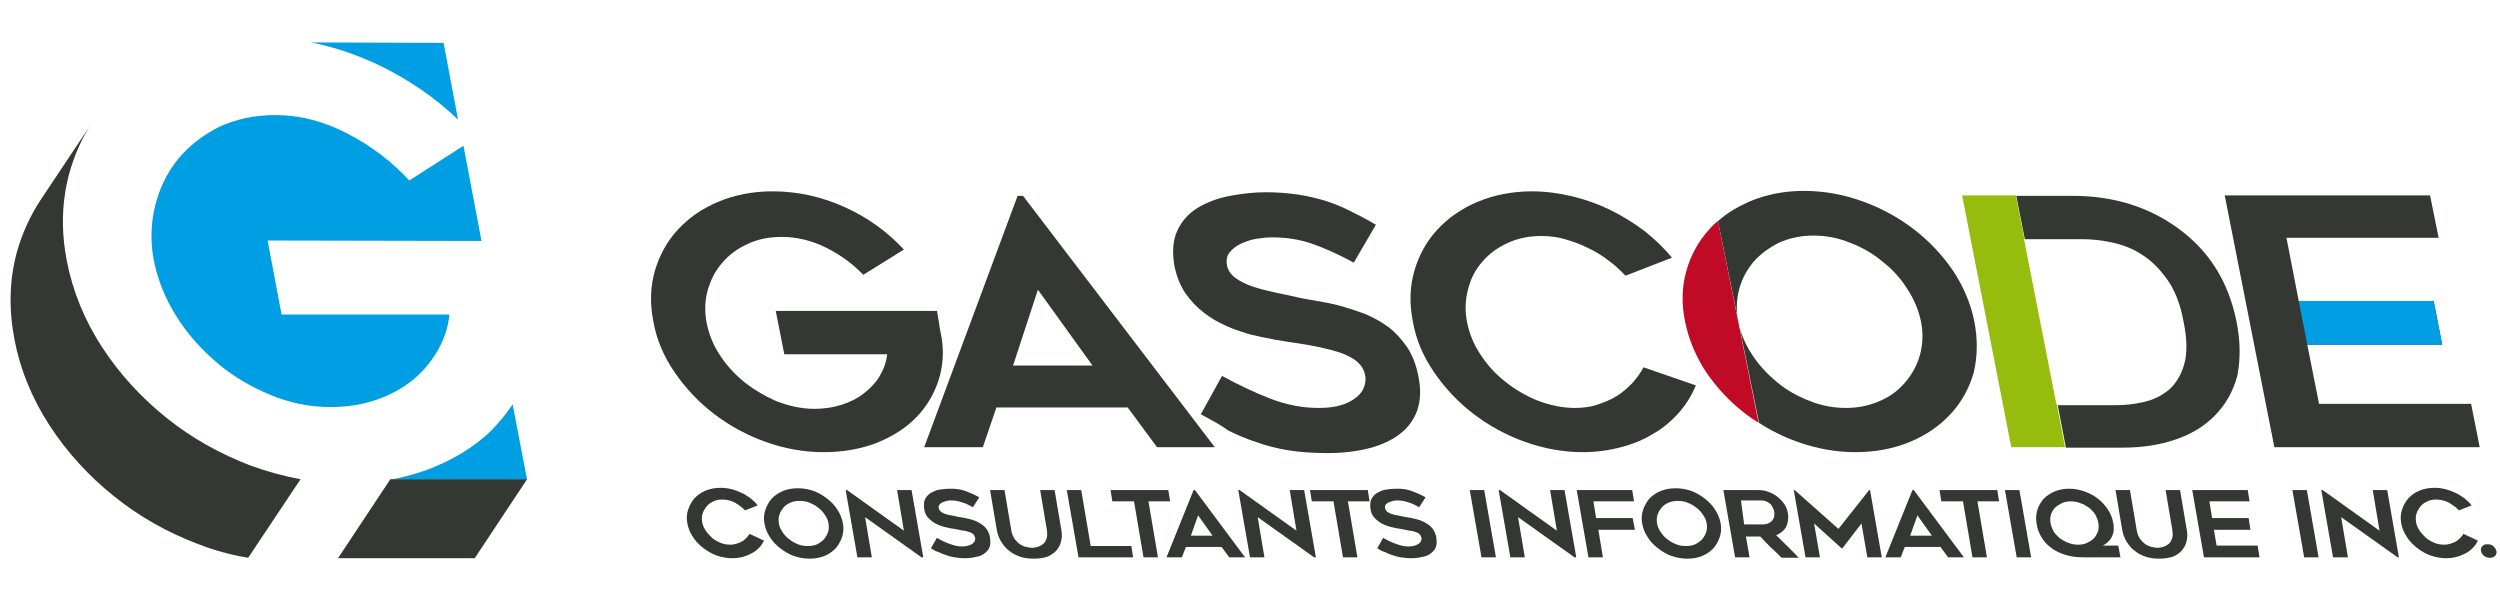 <?xml version="1.0" encoding="utf-8"?>
<!-- Generator: Adobe Illustrator 21.0.0, SVG Export Plug-In . SVG Version: 6.00 Build 0)  -->
<svg version="1.1" id="Calque_1" xmlns="http://www.w3.org/2000/svg" xmlns:xlink="http://www.w3.org/1999/xlink" x="0px" y="0px"
	 viewBox="0 0 554 136" style="enable-background:new 0 0 554 136;" xml:space="preserve">
<style type="text/css">
	.st0{fill:#009FE3;}
	.st1{fill:#333833;}
	.st2{enable-background:new    ;}
	.st3{fill:none;}
	.st4{fill:#96BD0D;}
	.st5{fill:#C00A26;}
</style>
<g>
	<path id="XMLID_695_" class="st0" d="M98.3,9.5l3.2,17c-5.1-4.9-11-8.9-17.6-12.1c-4.9-2.3-9.9-4-15-5L98.3,9.5z"/>
	<path id="XMLID_694_" class="st0" d="M113.6,89.6l3.2,16.7l-30.3,0c2.8-0.5,5.6-1.3,8.2-2.2c5.5-2.1,10.2-4.9,14.1-8.6
		C110.6,93.6,112.2,91.7,113.6,89.6z"/>
	<polygon id="XMLID_693_" class="st1" points="116.8,106.2 105.2,123.7 74.9,123.7 86.5,106.2 	"/>
	<path id="XMLID_692_" class="st0" d="M61,25.5c5.5,0,10.9,1.4,16.2,4.2c5.3,2.8,9.7,6.2,13.5,10.3l12-7.7l4,21.1l-47.4-0.1
		l3.1,16.4l37.2,0c-0.3,3-1.3,5.8-2.8,8.3c-1.5,2.5-3.4,4.7-5.7,6.5c-2.3,1.8-5,3.2-8,4.2c-3,1-6.3,1.5-9.8,1.5
		c-4.6,0-9.1-0.9-13.4-2.7c-4.3-1.8-8.3-4.1-11.8-7.1c-3.5-3-6.6-6.4-9-10.3c-2.5-3.9-4.1-8-5-12.3c-0.8-4.2-0.7-8.3,0.3-12.3
		c1-3.9,2.7-7.4,5.1-10.3c2.4-2.9,5.5-5.3,9.1-7.1C52.3,26.4,56.4,25.5,61,25.5z"/>
	<g id="XMLID_690_" class="st2">
		<defs>
			<path id="XMLID_691_" class="st2" d="M86.5,106.2l-11.6,17.4c-3.2,0.6-6.5,0.9-9.9,0.9c-3.4,0-6.7-0.3-10-0.9l11.6-17.4
				c3.3,0.6,6.6,0.9,10,0.9C80,107.1,83.3,106.8,86.5,106.2z"/>
		</defs>
		<clipPath id="XMLID_2_">
			<use xlink:href="#XMLID_691_"  style="overflow:visible;"/>
		</clipPath>
	</g>
	<path id="XMLID_689_" class="st3" d="M106.7,53.3l-47.4-0.1l3.1,16.4l37.2,0c-0.3,3-1.3,5.8-2.8,8.3c-1.5,2.5-3.4,4.7-5.7,6.5
		c-2.3,1.8-5,3.2-8,4.2c-3,1-6.3,1.5-9.8,1.5c-4.6,0-9.1-0.9-13.4-2.7c-4.3-1.8-8.3-4.1-11.8-7.1c-3.5-3-6.6-6.4-9-10.3
		c-2.5-3.9-4.1-8-5-12.3c-0.8-4.2-0.7-8.3,0.3-12.3c1-3.9,2.7-7.4,5.1-10.3c2.4-2.9,5.5-5.3,9.1-7.1c3.7-1.8,7.8-2.7,12.4-2.6
		c5.5,0,10.9,1.4,16.2,4.2c5.3,2.8,9.7,6.2,13.5,10.3l12-7.7l2.7-1.8c-1.2-1.4-2.5-2.6-3.8-3.9c-5.1-4.9-11-8.9-17.6-12.1
		c-4.9-2.3-9.9-4-15-5l-21.7,0c-3.1,0.6-6.1,1.6-9,2.8c-5.8,2.6-10.7,6.1-14.6,10.6c-3.9,4.5-6.7,9.7-8.3,15.7
		c-1.6,6-1.8,12.4-0.5,19.2c1.3,6.8,3.9,13.1,7.8,19.1c3.9,6,8.7,11.2,14.3,15.7c5.6,4.5,11.8,8,18.7,10.6c3.6,1.4,7.3,2.4,11,3
		l19.9,0c2.8-0.5,5.6-1.3,8.2-2.2c5.5-2.1,10.2-4.9,14.1-8.6c1.9-1.8,3.5-3.7,4.9-5.8L106.7,53.3z"/>
	<path id="XMLID_688_" class="st1" d="M55.6,103.2c-6.8-2.6-13.1-6.1-18.7-10.6c-5.6-4.5-10.4-9.7-14.3-15.7
		c-3.9-6-6.5-12.4-7.8-19.1c-1.3-6.8-1.1-13.1,0.5-19.2c1.2-4.3,2.9-8.2,5.3-11.7L9,44.3C6.7,47.8,4.9,51.7,3.7,56
		c-1.6,6-1.8,12.4-0.5,19.2C4.5,82,7.1,88.3,11,94.3c3.9,6,8.7,11.2,14.3,15.7c5.6,4.5,11.8,8,18.7,10.6c3.6,1.4,7.3,2.4,11,3
		l11.6-17.4C62.8,105.5,59.2,104.5,55.6,103.2z"/>
	<g>
		<path id="XMLID_686_" class="st1" d="M207.6,68.6c0.2,1.1,0.3,2.1,0.5,3c0.1,0.8,0.2,1.6,0.4,2.4c0.2,0.8,0.2,1.4,0.3,1.8
			c0.4,3.5-0.1,6.8-1.3,9.8c-1.2,3-3,5.6-5.3,7.7c-2.4,2.2-5.2,3.8-8.6,5.1c-3.4,1.2-7.1,1.8-11.1,1.8c-4.4,0-8.7-0.8-12.9-2.3
			c-4.2-1.5-8-3.6-11.4-6.2c-3.4-2.6-6.3-5.7-8.7-9.2c-2.4-3.5-4-7.2-4.7-11.2c-0.8-4-0.7-7.7,0.3-11.2c1-3.5,2.7-6.6,5.1-9.2
			c2.4-2.6,5.4-4.7,9-6.2c3.6-1.5,7.6-2.3,12-2.3c5.6,0,10.9,1.2,16,3.5c5.1,2.3,9.5,5.5,13.1,9.4l-9,5.6c-2.3-2.4-5-4.4-8.2-6
			c-3.2-1.6-6.5-2.4-9.9-2.4c-2.8,0-5.3,0.5-7.6,1.6c-2.2,1-4.1,2.4-5.6,4.2c-1.5,1.7-2.5,3.7-3.2,6.1c-0.6,2.3-0.7,4.7-0.2,7.2
			c0.5,2.5,1.5,5,3,7.2c1.5,2.3,3.4,4.3,5.5,6c2.2,1.7,4.6,3.1,7.2,4.2c2.7,1,5.4,1.6,8.2,1.6c2.1,0,4.1-0.3,6-0.9
			c1.9-0.6,3.5-1.4,4.9-2.5c1.4-1.1,2.6-2.3,3.5-3.8c0.9-1.5,1.5-3.1,1.7-4.9h-22.8l-1.9-9.6H207.6z"/>
		<path id="XMLID_683_" class="st1" d="M204.8,99.1l20.7-55.7h1.2l42.5,55.7h-12.8l-6.5-8.8h-29.1l-3,8.8H204.8z M224.5,81h17.6
			l-12.1-16.8L224.5,81z"/>
		<path id="XMLID_681_" class="st1" d="M266.1,91.8l4.7-8.5c3.5,1.9,7,3.6,10.6,5c3.6,1.4,7.2,2.1,10.8,2.1c1.9,0,3.6-0.2,4.9-0.6
			c1.4-0.4,2.5-1,3.4-1.7c0.9-0.7,1.5-1.5,1.8-2.4c0.3-0.9,0.4-1.8,0.2-2.6c-0.2-1.1-0.8-2.1-1.7-2.9c-0.9-0.8-2.1-1.4-3.4-1.9
			c-1.4-0.5-2.9-0.9-4.7-1.3c-1.8-0.4-3.6-0.7-5.6-1c-1.3-0.2-2.8-0.4-4.4-0.7c-1.7-0.3-3.5-0.7-5.3-1.1c-1.8-0.5-3.7-1.1-5.5-1.9
			c-1.8-0.8-3.6-1.8-5.1-3c-1.6-1.2-2.9-2.6-4.1-4.3c-1.1-1.6-1.9-3.6-2.4-5.8c-0.6-3.2-0.4-6,0.6-8.1c1-2.2,2.6-3.9,4.6-5.1
			c2-1.2,4.4-2.1,7.1-2.6c2.7-0.5,5.3-0.8,7.9-0.8c2.6,0,4.9,0.2,7,0.5c2.1,0.3,4.1,0.8,5.9,1.3c1.9,0.6,3.7,1.3,5.5,2.2
			c1.8,0.9,3.8,1.9,6,3.2l-4.9,8.4c-3.3-1.8-6.4-3.2-9.3-4.2c-2.9-1-5.8-1.4-8.8-1.4c-1,0-2.1,0.1-3.4,0.3c-1.3,0.2-2.4,0.6-3.5,1.1
			c-1.1,0.5-1.9,1.2-2.5,1.9c-0.6,0.8-0.8,1.7-0.6,2.9c0.2,1.1,0.9,2.1,1.9,2.8c1.1,0.8,2.3,1.4,3.8,1.9c1.5,0.5,3.1,0.9,4.9,1.3
			c1.8,0.4,3.5,0.7,5.1,1.1c1.2,0.3,2.7,0.5,4.3,0.8c1.7,0.3,3.4,0.6,5.2,1.1c1.8,0.5,3.6,1.1,5.5,1.8c1.8,0.8,3.5,1.7,5.1,2.9
			c1.6,1.2,2.9,2.7,4.1,4.4c1.2,1.8,2,3.9,2.5,6.4c0.6,2.9,0.5,5.4-0.2,7.5c-0.7,2.1-2,3.9-3.8,5.3c-1.8,1.4-4.1,2.5-6.8,3.2
			c-2.7,0.7-5.8,1.1-9.3,1.1c-3.2,0-6.1-0.2-8.6-0.6c-2.5-0.4-4.9-1-7.1-1.8c-2.2-0.7-4.3-1.6-6.3-2.6
			C270.4,94.1,268.3,93,266.1,91.8z"/>
		<path id="XMLID_679_" class="st1" d="M375.8,85.4c-0.9,2.2-2.2,4.3-3.8,6.1c-1.6,1.8-3.5,3.4-5.6,4.6c-2.1,1.3-4.5,2.3-7.2,3
			c-2.6,0.7-5.5,1.1-8.4,1.1c-4.4,0-8.7-0.8-12.9-2.3c-4.2-1.5-8-3.6-11.4-6.2c-3.4-2.6-6.3-5.7-8.7-9.2c-2.4-3.5-4-7.2-4.7-11.2
			c-0.8-4-0.7-7.7,0.3-11.2c1-3.5,2.7-6.6,5.1-9.2c2.4-2.6,5.4-4.7,9-6.2c3.6-1.5,7.6-2.3,12-2.3c3,0,5.9,0.4,8.9,1.1
			c2.9,0.7,5.7,1.7,8.4,3c2.6,1.3,5.1,2.8,7.5,4.6c2.3,1.8,4.4,3.8,6.2,6l-10.3,4c-1.1-1.2-2.4-2.4-3.8-3.4c-1.4-1.1-2.9-2-4.6-2.8
			c-1.6-0.8-3.3-1.4-5-1.9c-1.7-0.5-3.5-0.7-5.2-0.7c-2.8,0-5.3,0.5-7.6,1.6c-2.2,1-4.1,2.4-5.6,4.2c-1.5,1.7-2.5,3.7-3.1,6.1
			c-0.6,2.3-0.7,4.7-0.2,7.2c0.5,2.5,1.5,5,3,7.2c1.5,2.3,3.3,4.3,5.5,6c2.1,1.7,4.5,3.1,7.2,4.2c2.7,1,5.4,1.6,8.2,1.6
			c1.7,0,3.4-0.2,4.9-0.7c1.5-0.5,3-1.1,4.3-1.9c1.3-0.8,2.5-1.8,3.5-2.9c1-1.1,1.8-2.2,2.5-3.5L375.8,85.4z"/>
		<path id="XMLID_677_" class="st1" d="M506.7,52.8l2.7,13.9h29.9l1.9,9.7h-29.9l2.6,13.1h33.7l1.9,9.6h-45.5L493,43.3h45.5l1.9,9.4
			H506.7z"/>
		<path id="XMLID_675_" class="st1" d="M169.3,119.8c-0.3,0.6-0.6,1.1-1.1,1.6c-0.5,0.5-1,0.9-1.6,1.2c-0.6,0.3-1.2,0.6-2,0.8
			c-0.7,0.2-1.5,0.3-2.3,0.3c-1.2,0-2.3-0.2-3.5-0.6c-1.1-0.4-2.1-1-3-1.7c-0.9-0.7-1.7-1.5-2.3-2.5c-0.6-0.9-1-1.9-1.2-3
			c-0.2-1.1-0.1-2.1,0.2-3c0.3-0.9,0.8-1.8,1.4-2.5c0.7-0.7,1.5-1.3,2.5-1.7c1-0.4,2.1-0.6,3.3-0.6c0.8,0,1.6,0.1,2.4,0.3
			c0.8,0.2,1.5,0.5,2.2,0.8c0.7,0.3,1.4,0.8,2,1.2c0.6,0.5,1.2,1,1.6,1.6l-2.8,1.1c-0.3-0.3-0.6-0.6-1-0.9c-0.4-0.3-0.8-0.5-1.2-0.8
			c-0.4-0.2-0.9-0.4-1.3-0.5c-0.5-0.1-0.9-0.2-1.4-0.2c-0.8,0-1.5,0.1-2.1,0.4c-0.6,0.3-1.1,0.6-1.5,1.1c-0.4,0.5-0.7,1-0.9,1.6
			c-0.2,0.6-0.2,1.3-0.1,1.9c0.1,0.7,0.4,1.3,0.8,1.9c0.4,0.6,0.9,1.1,1.4,1.6c0.6,0.5,1.2,0.8,1.9,1.1c0.7,0.3,1.4,0.4,2.2,0.4
			c0.5,0,0.9-0.1,1.3-0.2c0.4-0.1,0.8-0.3,1.2-0.5c0.4-0.2,0.7-0.5,1-0.8c0.3-0.3,0.5-0.6,0.7-0.9L169.3,119.8z"/>
		<path id="XMLID_672_" class="st1" d="M179.4,123.8c-1.2,0-2.3-0.2-3.5-0.6c-1.1-0.4-2.1-1-3-1.7c-0.9-0.7-1.7-1.5-2.3-2.5
			c-0.6-0.9-1-1.9-1.2-3c-0.2-1.1-0.1-2.1,0.2-3c0.3-0.9,0.8-1.8,1.4-2.5c0.7-0.7,1.5-1.3,2.5-1.7c1-0.4,2.1-0.6,3.3-0.6
			c1.2,0,2.4,0.2,3.5,0.6c1.1,0.4,2.1,1,3,1.7c0.9,0.7,1.7,1.5,2.3,2.5c0.6,0.9,1,1.9,1.2,3c0.2,1.1,0.1,2.1-0.2,3
			c-0.3,0.9-0.8,1.8-1.4,2.5c-0.7,0.7-1.5,1.3-2.5,1.7C181.7,123.6,180.6,123.8,179.4,123.8z M177.2,111c-0.8,0-1.4,0.1-2.1,0.4
			c-0.6,0.3-1.1,0.6-1.5,1.1c-0.4,0.5-0.7,1-0.9,1.6c-0.2,0.6-0.2,1.3-0.1,1.9c0.1,0.7,0.4,1.3,0.8,1.9c0.4,0.6,0.9,1.2,1.5,1.6
			c0.6,0.5,1.2,0.8,1.9,1.1c0.7,0.3,1.4,0.4,2.2,0.4c0.8,0,1.4-0.1,2.1-0.4c0.6-0.3,1.1-0.7,1.5-1.1c0.4-0.5,0.7-1,0.9-1.6
			c0.2-0.6,0.2-1.3,0.1-1.9c-0.1-0.7-0.4-1.3-0.8-1.9c-0.4-0.6-0.9-1.2-1.5-1.6c-0.6-0.5-1.2-0.8-1.9-1.1
			C178.7,111.1,178,111,177.2,111z"/>
		<path id="XMLID_670_" class="st1" d="M204.2,123.5l-12.5-8.9l1.5,8.9H190l-2.6-14.9h0.3l12.6,9l-1.5-9h3.2l2.6,14.9H204.2z"/>
		<path id="XMLID_668_" class="st1" d="M206.3,121.5l1.3-2.3c0.9,0.5,1.9,1,2.8,1.3c1,0.4,1.9,0.6,2.9,0.6c0.5,0,1-0.1,1.3-0.2
			c0.4-0.1,0.7-0.3,0.9-0.4c0.2-0.2,0.4-0.4,0.5-0.6c0.1-0.2,0.1-0.5,0.1-0.7c-0.1-0.3-0.2-0.6-0.4-0.8c-0.2-0.2-0.5-0.4-0.9-0.5
			c-0.4-0.1-0.8-0.3-1.3-0.3c-0.5-0.1-1-0.2-1.5-0.3c-0.3-0.1-0.7-0.1-1.2-0.2c-0.5-0.1-0.9-0.2-1.4-0.3c-0.5-0.1-1-0.3-1.5-0.5
			c-0.5-0.2-1-0.5-1.4-0.8c-0.4-0.3-0.8-0.7-1.1-1.1c-0.3-0.4-0.5-1-0.6-1.6c-0.1-0.9-0.1-1.6,0.2-2.2c0.3-0.6,0.7-1,1.3-1.4
			c0.6-0.3,1.2-0.6,1.9-0.7c0.7-0.1,1.4-0.2,2.2-0.2c0.7,0,1.3,0,1.9,0.1c0.6,0.1,1.1,0.2,1.6,0.4c0.5,0.2,1,0.4,1.5,0.6
			c0.5,0.2,1,0.5,1.6,0.8l-1.4,2.2c-0.9-0.5-1.7-0.9-2.5-1.1c-0.8-0.3-1.6-0.4-2.4-0.4c-0.3,0-0.6,0-0.9,0.1
			c-0.3,0.1-0.7,0.2-0.9,0.3c-0.3,0.1-0.5,0.3-0.7,0.5c-0.2,0.2-0.2,0.5-0.2,0.8c0.1,0.3,0.2,0.5,0.5,0.8c0.3,0.2,0.6,0.4,1,0.5
			c0.4,0.1,0.8,0.3,1.3,0.3c0.5,0.1,0.9,0.2,1.4,0.3c0.3,0.1,0.7,0.1,1.2,0.2c0.4,0.1,0.9,0.2,1.4,0.3c0.5,0.1,1,0.3,1.5,0.5
			c0.5,0.2,0.9,0.5,1.4,0.8c0.4,0.3,0.8,0.7,1.1,1.2c0.3,0.5,0.5,1,0.6,1.7c0.1,0.8,0.1,1.4-0.1,2c-0.2,0.6-0.6,1-1.1,1.4
			c-0.5,0.4-1.1,0.7-1.9,0.8c-0.7,0.2-1.6,0.3-2.5,0.3c-0.9,0-1.6-0.1-2.3-0.2c-0.7-0.1-1.3-0.3-1.9-0.5c-0.6-0.2-1.1-0.4-1.7-0.7
			C207.4,122.2,206.9,121.9,206.3,121.5z"/>
		<path id="XMLID_666_" class="st1" d="M229.2,123.8c-1.1,0-2.1-0.1-3-0.4c-0.9-0.3-1.8-0.7-2.5-1.3c-0.7-0.5-1.3-1.2-1.8-2
			c-0.5-0.8-0.8-1.6-1-2.6l-1.5-8.9h3.2l1.5,8.9c0.1,0.7,0.4,1.4,0.7,1.9c0.4,0.5,0.8,0.9,1.2,1.2c0.5,0.3,0.9,0.5,1.4,0.6
			c0.5,0.1,0.9,0.2,1.3,0.2s0.8-0.1,1.2-0.2c0.4-0.1,0.8-0.3,1.2-0.6c0.4-0.3,0.6-0.7,0.8-1.2c0.2-0.5,0.2-1.1,0.1-1.9l-1.5-8.9h3.2
			l1.5,8.9c0.2,1,0.1,1.8-0.1,2.6c-0.2,0.8-0.6,1.4-1.1,2c-0.5,0.5-1.2,1-2,1.3C231.3,123.6,230.3,123.8,229.2,123.8z"/>
		<path id="XMLID_664_" class="st1" d="M250.7,121l0.4,2.5h-12.1l-2.6-14.9h3.2l2.1,12.4H250.7z"/>
		<path id="XMLID_662_" class="st1" d="M259.3,111.1h-4.8l2.1,12.4h-3.2l-2.1-12.4h-4.8l-0.4-2.5h12.8L259.3,111.1z"/>
		<path id="XMLID_659_" class="st1" d="M258.5,123.5l6-14.9h0.3l11.1,14.9h-3.5l-1.7-2.3h-7.9l-0.9,2.3H258.5z M263.9,118.7h4.8
			l-3.2-4.5L263.9,118.7z"/>
		<path id="XMLID_657_" class="st1" d="M291.2,123.5l-12.5-8.9l1.5,8.9H277l-2.6-14.9h0.3l12.6,9l-1.5-9h3.2l2.6,14.9H291.2z"/>
		<path id="XMLID_655_" class="st1" d="M303.5,111.1h-4.8l2.1,12.4h-3.2l-2.1-12.4h-4.8l-0.4-2.5h12.8L303.5,111.1z"/>
		<path id="XMLID_653_" class="st1" d="M305.2,121.5l1.3-2.3c0.9,0.5,1.9,1,2.8,1.3c1,0.4,1.9,0.6,2.9,0.6c0.5,0,1-0.1,1.3-0.2
			c0.4-0.1,0.7-0.3,0.9-0.4c0.2-0.2,0.4-0.4,0.5-0.6c0.1-0.2,0.1-0.5,0.1-0.7c-0.1-0.3-0.2-0.6-0.4-0.8c-0.2-0.2-0.5-0.4-0.9-0.5
			c-0.4-0.1-0.8-0.3-1.3-0.3c-0.5-0.1-1-0.2-1.5-0.3c-0.3-0.1-0.7-0.1-1.2-0.2c-0.5-0.1-0.9-0.2-1.4-0.3c-0.5-0.1-1-0.3-1.5-0.5
			c-0.5-0.2-1-0.5-1.4-0.8c-0.4-0.3-0.8-0.7-1.1-1.1c-0.3-0.4-0.5-1-0.6-1.6c-0.1-0.9-0.1-1.6,0.2-2.2c0.3-0.6,0.7-1,1.3-1.4
			c0.6-0.3,1.2-0.6,1.9-0.7c0.7-0.1,1.4-0.2,2.2-0.2c0.7,0,1.3,0,1.9,0.1c0.6,0.1,1.1,0.2,1.6,0.4c0.5,0.2,1,0.4,1.5,0.6
			c0.5,0.2,1,0.5,1.6,0.8l-1.4,2.2c-0.9-0.5-1.7-0.9-2.5-1.1c-0.8-0.3-1.6-0.4-2.4-0.4c-0.3,0-0.6,0-0.9,0.1
			c-0.3,0.1-0.7,0.2-0.9,0.3c-0.3,0.1-0.5,0.3-0.7,0.5c-0.2,0.2-0.2,0.5-0.2,0.8c0.1,0.3,0.2,0.5,0.5,0.8c0.3,0.2,0.6,0.4,1,0.5
			c0.4,0.1,0.8,0.3,1.3,0.3c0.5,0.1,0.9,0.2,1.4,0.3c0.3,0.1,0.7,0.1,1.2,0.2c0.4,0.1,0.9,0.2,1.4,0.3c0.5,0.1,1,0.3,1.5,0.5
			c0.5,0.2,0.9,0.5,1.4,0.8c0.4,0.3,0.8,0.7,1.1,1.2c0.3,0.5,0.5,1,0.6,1.7c0.1,0.8,0.1,1.4-0.1,2c-0.2,0.6-0.6,1-1.1,1.4
			c-0.5,0.4-1.1,0.7-1.9,0.8c-0.7,0.2-1.6,0.3-2.5,0.3c-0.9,0-1.6-0.1-2.3-0.2c-0.7-0.1-1.3-0.3-1.9-0.5c-0.6-0.2-1.1-0.4-1.7-0.7
			C306.4,122.2,305.8,121.9,305.2,121.5z"/>
		<path id="XMLID_651_" class="st1" d="M331.5,123.5h-3.2l-2.6-14.9h3.2L331.5,123.5z"/>
		<path id="XMLID_649_" class="st1" d="M348.9,123.5l-12.5-8.9l1.5,8.9h-3.2l-2.6-14.9h0.3l12.6,9l-1.5-9h3.2l2.6,14.9H348.9z"/>
		<path id="XMLID_647_" class="st1" d="M353.1,111.1l0.6,3.7h8.1l0.5,2.6h-8.1l1,6.1H352l-2.6-14.9h12.3l0.4,2.5H353.1z"/>
		<path id="XMLID_644_" class="st1" d="M373.9,123.8c-1.2,0-2.3-0.2-3.5-0.6c-1.1-0.4-2.1-1-3-1.7c-0.9-0.7-1.7-1.5-2.3-2.5
			c-0.6-0.9-1-1.9-1.2-3c-0.2-1.1-0.1-2.1,0.2-3c0.3-0.9,0.8-1.8,1.4-2.5c0.7-0.7,1.5-1.3,2.5-1.7c1-0.4,2.1-0.6,3.3-0.6
			c1.2,0,2.4,0.2,3.5,0.6c1.1,0.4,2.1,1,3,1.7c0.9,0.7,1.7,1.5,2.3,2.5c0.6,0.9,1,1.9,1.2,3c0.2,1.1,0.1,2.1-0.2,3
			c-0.3,0.9-0.8,1.8-1.4,2.5c-0.7,0.7-1.5,1.3-2.5,1.7C376.2,123.6,375.2,123.8,373.9,123.8z M371.8,111c-0.8,0-1.4,0.1-2.1,0.4
			c-0.6,0.3-1.1,0.6-1.5,1.1c-0.4,0.5-0.7,1-0.9,1.6c-0.2,0.6-0.2,1.3-0.1,1.9c0.1,0.7,0.4,1.3,0.8,1.9c0.4,0.6,0.9,1.2,1.5,1.6
			c0.6,0.5,1.2,0.8,1.9,1.1c0.7,0.3,1.4,0.4,2.2,0.4c0.8,0,1.4-0.1,2.1-0.4c0.6-0.3,1.1-0.7,1.5-1.1c0.4-0.5,0.7-1,0.9-1.6
			c0.2-0.6,0.2-1.3,0.1-1.9c-0.1-0.7-0.4-1.3-0.8-1.9c-0.4-0.6-0.9-1.2-1.5-1.6c-0.6-0.5-1.2-0.8-1.9-1.1
			C373.3,111.1,372.5,111,371.8,111z"/>
		<path id="XMLID_641_" class="st1" d="M387.7,123.5h-3.2l-2.6-14.9h7.6c0.9,0,1.7,0.1,2.4,0.4c0.8,0.3,1.4,0.6,2,1.1
			c0.6,0.5,1.1,1,1.5,1.6c0.4,0.6,0.7,1.3,0.8,2.1c0.2,1.1,0,2.1-0.4,3c-0.5,0.8-1.2,1.4-2.2,1.8c1.7,1.7,3.4,3.3,5,5h-3.8
			c-0.8-0.8-1.6-1.6-2.4-2.3c-0.8-0.8-1.6-1.6-2.3-2.4h-3.2L387.7,123.5z M386.5,116.2h4.4c0.3,0,0.6-0.1,0.9-0.2
			c0.3-0.1,0.5-0.3,0.8-0.5c0.2-0.2,0.4-0.5,0.5-0.8c0.1-0.3,0.1-0.7,0.1-1.1c0-0.2-0.1-0.5-0.2-0.8c-0.1-0.3-0.3-0.6-0.5-0.9
			c-0.2-0.3-0.5-0.5-0.9-0.7c-0.4-0.2-0.8-0.3-1.4-0.3h-4.4L386.5,116.2z"/>
		<path id="XMLID_639_" class="st1" d="M414.4,108.6l2.6,14.9h-3.2l-1.3-7.5l-4.3,5.6L402,116l1.3,7.5h-3.2l-2.6-14.9h0.2l9.7,8.6
			l6.8-8.6H414.4z"/>
		<path id="XMLID_636_" class="st1" d="M417.8,123.5l6-14.9h0.3l11.1,14.9h-3.5l-1.7-2.3h-7.9l-0.9,2.3H417.8z M423.3,118.7h4.8
			l-3.2-4.5L423.3,118.7z"/>
		<path id="XMLID_634_" class="st1" d="M443,111.1h-4.8l2.1,12.4h-3.2l-2.1-12.4h-4.8l-0.4-2.5h12.8L443,111.1z"/>
		<path id="XMLID_632_" class="st1" d="M450.1,123.5h-3.2l-2.6-14.9h3.2L450.1,123.5z"/>
		<path id="XMLID_629_" class="st1" d="M469.4,120.9l0.5,2.6h-8.3c-1.6,0-2.9-0.2-4.1-0.6c-1.2-0.4-2.2-0.9-3.1-1.6
			c-0.9-0.7-1.6-1.5-2.1-2.4c-0.5-0.9-0.9-1.9-1-3c-0.2-1-0.1-2,0.2-3c0.3-0.9,0.8-1.7,1.4-2.4c0.7-0.7,1.5-1.2,2.4-1.6
			c1-0.4,2-0.6,3.2-0.6c1.2,0,2.3,0.2,3.4,0.6c1.1,0.4,2.1,0.9,3,1.6c0.9,0.7,1.6,1.5,2.2,2.4c0.6,0.9,1,1.9,1.2,3
			c0.1,0.4,0.1,0.9,0.1,1.4c0,0.5-0.1,0.9-0.3,1.4c-0.2,0.4-0.4,0.9-0.8,1.2c-0.3,0.4-0.8,0.7-1.3,1H469.4z M454.4,115.9
			c0.1,0.7,0.4,1.3,0.7,1.9c0.4,0.6,0.9,1.1,1.4,1.5c0.6,0.4,1.2,0.8,1.9,1c0.7,0.3,1.4,0.4,2.1,0.4c0.7,0,1.4-0.1,2-0.4
			c0.6-0.3,1.1-0.6,1.5-1c0.4-0.4,0.7-1,0.9-1.5c0.2-0.6,0.2-1.2,0.1-1.9c-0.1-0.7-0.4-1.3-0.7-1.9c-0.4-0.6-0.9-1.1-1.4-1.5
			c-0.6-0.4-1.2-0.8-1.9-1c-0.7-0.3-1.4-0.4-2.1-0.4c-0.7,0-1.4,0.1-2,0.4c-0.6,0.3-1.1,0.6-1.5,1c-0.4,0.4-0.7,0.9-0.9,1.5
			C454.3,114.6,454.3,115.3,454.4,115.9z"/>
		<path id="XMLID_627_" class="st1" d="M478.6,123.8c-1.1,0-2.1-0.1-3-0.4c-0.9-0.3-1.8-0.7-2.5-1.3c-0.7-0.5-1.3-1.2-1.8-2
			c-0.5-0.8-0.8-1.6-1-2.6l-1.5-8.9h3.2l1.5,8.9c0.1,0.7,0.4,1.4,0.7,1.9c0.4,0.5,0.8,0.9,1.2,1.2c0.5,0.3,0.9,0.5,1.4,0.6
			c0.5,0.1,0.9,0.2,1.3,0.2c0.4,0,0.8-0.1,1.2-0.2c0.4-0.1,0.8-0.3,1.2-0.6c0.4-0.3,0.6-0.7,0.8-1.2c0.2-0.5,0.2-1.1,0.1-1.9
			l-1.5-8.9h3.2l1.5,8.9c0.2,1,0.1,1.8-0.1,2.6c-0.2,0.8-0.6,1.4-1.1,2c-0.5,0.5-1.2,1-2,1.3C480.6,123.6,479.7,123.8,478.6,123.8z"
			/>
		<path id="XMLID_625_" class="st1" d="M489.6,111.1l0.6,3.7h8.1l0.4,2.6h-8.1l0.6,3.5h9.1l0.4,2.6h-12.3l-2.6-14.9h12.3l0.4,2.5
			H489.6z"/>
		<path id="XMLID_623_" class="st1" d="M513.8,123.5h-3.2l-2.6-14.9h3.2L513.8,123.5z"/>
		<path id="XMLID_621_" class="st1" d="M531.3,123.5l-12.5-8.9l1.5,8.9H517l-2.6-14.9h0.3l12.6,9l-1.5-9h3.2l2.6,14.9H531.3z"/>
		<path id="XMLID_619_" class="st1" d="M549.1,119.8c-0.3,0.6-0.6,1.1-1.1,1.6c-0.5,0.5-1,0.9-1.6,1.2c-0.6,0.3-1.2,0.6-2,0.8
			c-0.7,0.2-1.5,0.3-2.3,0.3c-1.2,0-2.3-0.2-3.5-0.6c-1.1-0.4-2.1-1-3-1.7c-0.9-0.7-1.7-1.5-2.3-2.5c-0.6-0.9-1-1.9-1.2-3
			c-0.2-1.1-0.1-2.1,0.2-3c0.3-0.9,0.8-1.8,1.4-2.5c0.7-0.7,1.5-1.3,2.5-1.7c1-0.4,2.1-0.6,3.3-0.6c0.8,0,1.6,0.1,2.4,0.3
			c0.8,0.2,1.5,0.5,2.2,0.8c0.7,0.3,1.4,0.8,2,1.2c0.6,0.5,1.2,1,1.6,1.6l-2.8,1.1c-0.3-0.3-0.6-0.6-1-0.9c-0.4-0.3-0.8-0.5-1.2-0.8
			c-0.4-0.2-0.9-0.4-1.3-0.5c-0.5-0.1-0.9-0.2-1.4-0.2c-0.8,0-1.5,0.1-2.1,0.4c-0.6,0.3-1.1,0.6-1.5,1.1c-0.4,0.5-0.7,1-0.9,1.6
			c-0.2,0.6-0.2,1.3-0.1,1.9c0.1,0.7,0.4,1.3,0.8,1.9c0.4,0.6,0.9,1.1,1.4,1.6c0.6,0.5,1.2,0.8,1.9,1.1c0.7,0.3,1.4,0.4,2.2,0.4
			c0.5,0,0.9-0.1,1.3-0.2c0.4-0.1,0.8-0.3,1.2-0.5c0.4-0.2,0.7-0.5,1-0.8c0.3-0.3,0.5-0.6,0.7-0.9L549.1,119.8z"/>
		<path id="XMLID_617_" class="st1" d="M553.2,122.1c0.1,0.4,0,0.8-0.3,1.1c-0.3,0.3-0.7,0.4-1.1,0.4c-0.5,0-0.9-0.1-1.3-0.4
			c-0.4-0.3-0.6-0.6-0.7-1.1c-0.1-0.4,0-0.8,0.3-1.1c0.3-0.3,0.6-0.4,1.1-0.4c0.5,0,0.9,0.1,1.3,0.4
			C552.9,121.4,553.1,121.7,553.2,122.1z"/>
		<path id="XMLID_605_" class="st1" d="M495.6,71.2c-0.9-4.4-2.4-8.3-4.6-11.8c-2.2-3.5-5.1-6.5-8.6-9c-6.6-4.7-14.3-7-23.1-7h-12.5
			l1.9,9.6h12.5c2.1,0,4.4,0.2,6.7,0.7c2.3,0.5,4.6,1.3,6.7,2.7c2.1,1.3,4,3.2,5.7,5.6c1.7,2.4,2.9,5.5,3.6,9.4
			c0.8,3.9,0.8,7,0.1,9.4c-0.7,2.4-1.9,4.3-3.4,5.6c-1.6,1.3-3.4,2.2-5.6,2.7c-2.2,0.5-4.3,0.7-6.5,0.7h-12.5l1.8,9.4h12.5
			c4.4,0,8.3-0.6,11.8-1.8c3.5-1.2,6.3-2.9,8.6-5.2c2.5-2.5,4.2-5.5,5.1-9C496.5,79.6,496.5,75.6,495.6,71.2z"/>
		<polygon id="XMLID_604_" class="st4" points="455.7,89.6 448.5,52.9 448.6,52.9 446.7,43.3 434.8,43.3 445.7,99.1 457.6,99.1 
			455.8,89.6 		"/>
		<path id="XMLID_603_" class="st3" d="M422.7,64c-1.5-2.3-3.4-4.3-5.5-6.1c-2.2-1.7-4.6-3.1-7.2-4.2c-2.6-1-5.4-1.6-8.2-1.6
			c-2.8,0-5.3,0.5-7.6,1.6c-2.2,1-4.1,2.4-5.6,4.2c-1.5,1.7-2.5,3.7-3.2,6.1c-0.6,2.3-0.7,4.7-0.2,7.2c0.5,2.5,1.5,5,3,7.2
			c1.5,2.3,3.4,4.3,5.5,6.1c2.2,1.8,4.6,3.2,7.2,4.2c2.6,1,5.4,1.6,8.2,1.6c2.8,0,5.3-0.5,7.6-1.6c2.2-1,4.1-2.4,5.6-4.2
			c1.5-1.8,2.5-3.8,3.2-6.1c0.6-2.3,0.7-4.7,0.2-7.2C425.2,68.7,424.2,66.3,422.7,64z"/>
		<path id="XMLID_600_" class="st1" d="M437.5,71.2c-0.8-4-2.4-7.7-4.7-11.2c-2.4-3.5-5.3-6.6-8.7-9.2c-3.4-2.6-7.2-4.7-11.4-6.2
			c-4.2-1.5-8.5-2.3-12.9-2.3c-4.4,0-8.4,0.8-12,2.3c-2.7,1.2-5.1,2.6-7.1,4.4l9.1,44.7c2.6,1.7,5.4,3.1,8.5,4.2
			c4.2,1.5,8.5,2.3,12.9,2.3c4.4,0,8.5-0.8,12.1-2.3c3.6-1.5,6.6-3.6,9-6.2c2.4-2.6,4.1-5.7,5.1-9.2C438.2,79,438.3,75.2,437.5,71.2
			z M425.5,78.5c-0.6,2.3-1.7,4.3-3.2,6.1c-1.5,1.8-3.3,3.2-5.6,4.2c-2.2,1-4.8,1.6-7.6,1.6c-2.8,0-5.5-0.5-8.2-1.6
			c-2.6-1-5.1-2.4-7.2-4.2c-2.2-1.8-4-3.8-5.5-6.1c-1.5-2.3-2.5-4.7-3-7.2c-0.5-2.5-0.4-4.9,0.2-7.2c0.6-2.3,1.7-4.3,3.2-6.1
			c1.5-1.7,3.4-3.1,5.6-4.2c2.2-1,4.8-1.6,7.6-1.6c2.8,0,5.5,0.5,8.2,1.6c2.6,1,5.1,2.4,7.2,4.2c2.2,1.7,4,3.7,5.5,6.1
			c1.5,2.3,2.5,4.7,3,7.2C426.2,73.8,426.1,76.2,425.5,78.5z"/>
		<path id="XMLID_599_" class="st5" d="M378.8,50.8c-2.4,2.6-4.1,5.7-5.1,9.2c-1,3.5-1.1,7.3-0.3,11.2c0.8,4,2.4,7.8,4.7,11.3
			c2.4,3.5,5.3,6.6,8.7,9.2c0.9,0.7,1.9,1.4,2.9,2L380.7,49C380,49.5,379.4,50.1,378.8,50.8z"/>
		<polygon id="XMLID_598_" class="st0" points="539.3,66.7 509.4,66.7 511.3,76.4 541.2,76.4 		"/>
	</g>
</g>
</svg>

